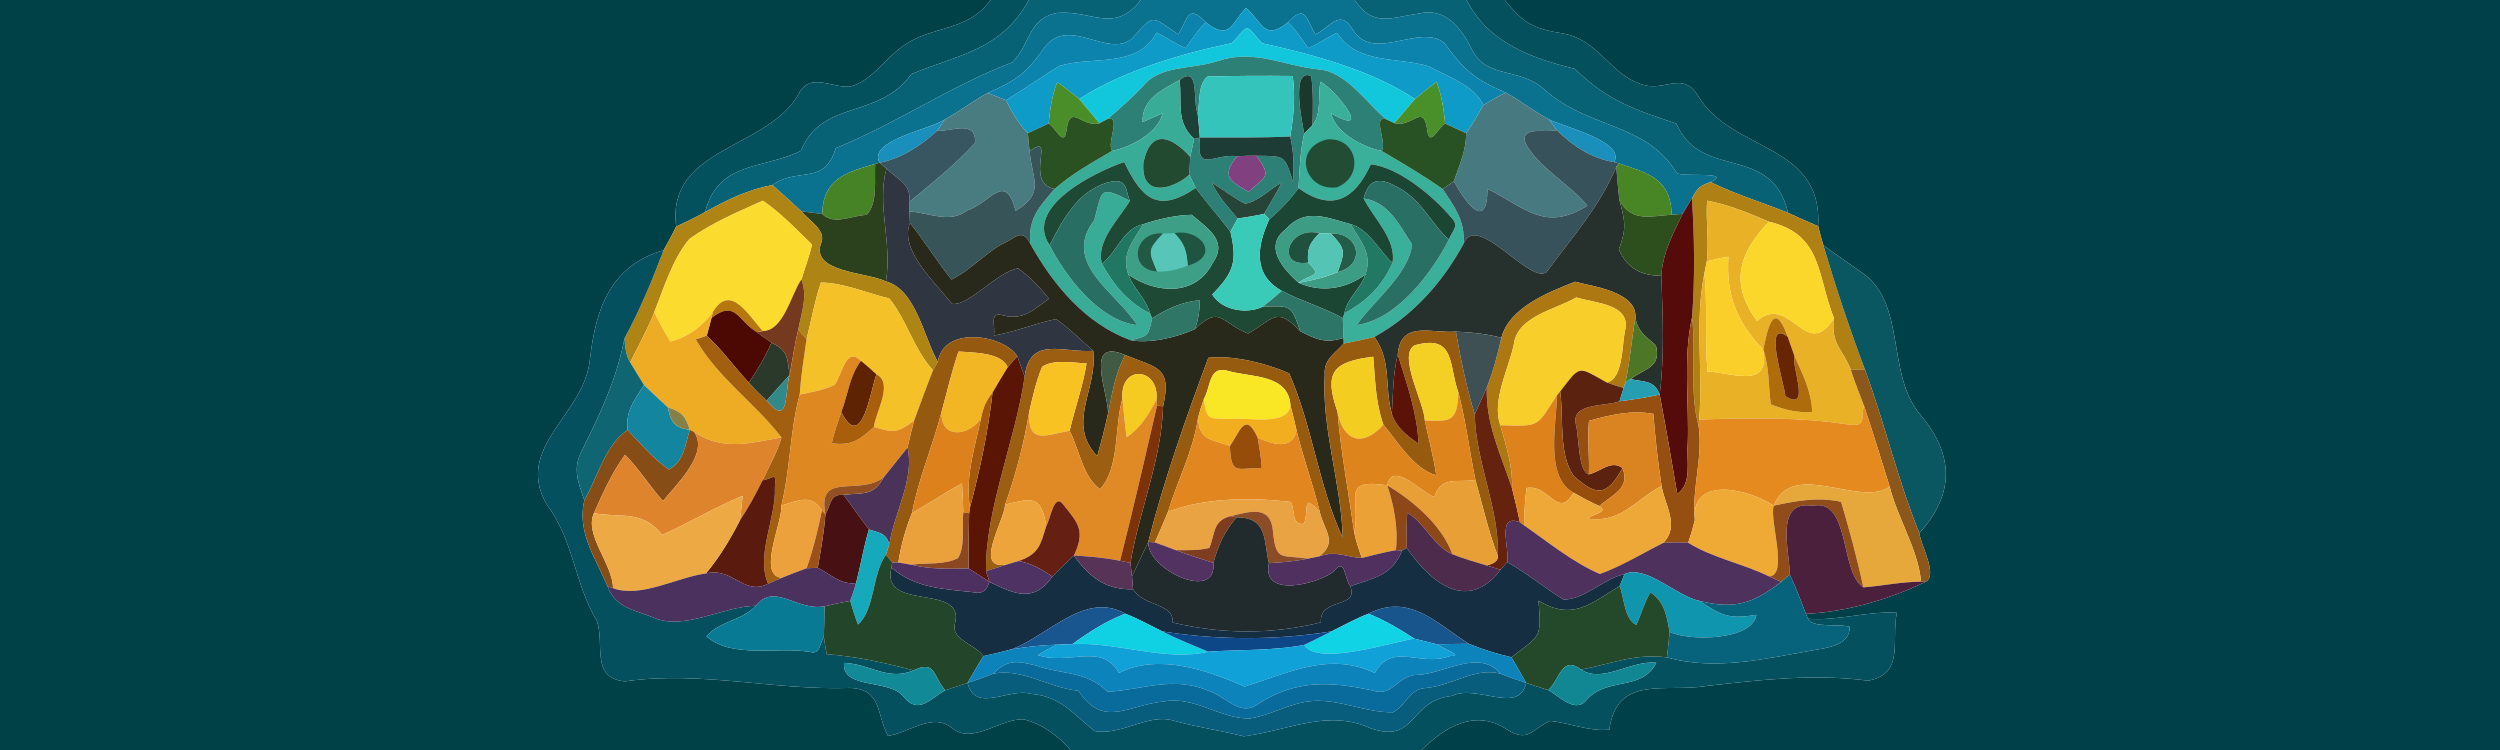 <?xml version="1.0" encoding="UTF-8" standalone="no"?>
<!DOCTYPE svg PUBLIC "-//W3C//DTD SVG 1.1//EN" "http://www.w3.org/Graphics/SVG/1.1/DTD/svg11.dtd">
<svg xmlns="http://www.w3.org/2000/svg" version="1.1" viewBox="0 0 400 120" width="400.0pt" height="120.0pt">
<path d="M 0.00 0.00 L 158.49 0.00 C 154.72 5.21 149.20 3.94 144.40 7.42 C 141.67 9.32 139.23 13.20 135.90 13.87 C 133.02 14.03 129.67 11.60 127.88 14.86 C 122.99 23.95 106.56 23.46 108.19 36.25 C 107.56 37.54 106.89 38.80 106.17 40.04 C 97.69 42.50 95.33 49.38 94.40 57.39 C 93.59 66.38 82.25 71.39 87.41 80.62 C 91.87 86.54 91.83 93.20 95.51 99.38 C 96.78 103.00 94.43 108.53 100.00 109.02 C 112.13 107.27 123.80 110.49 135.99 110.07 C 141.14 110.26 140.19 114.24 142.08 117.74 C 145.61 117.21 149.24 113.87 152.43 116.56 C 155.63 119.18 160.36 114.79 163.87 115.11 C 166.88 115.90 169.25 117.70 171.28 120.00 L 0.00 120.00 L 0.00 0.00 Z" fill="#004148" />
<path d="M 158.49 0.00 L 164.62 0.00 C 160.18 8.08 153.36 8.71 145.84 11.85 C 140.53 19.18 131.51 15.82 128.14 24.14 C 122.00 27.14 114.92 25.74 112.83 33.92 C 111.32 34.77 109.76 35.52 108.19 36.25 C 106.56 23.46 122.99 23.95 127.88 14.86 C 129.67 11.60 133.02 14.03 135.90 13.87 C 139.23 13.20 141.67 9.32 144.40 7.42 C 149.20 3.94 154.72 5.21 158.49 0.00 Z" fill="#04515e" />
<path d="M 164.62 0.00 L 182.53 0.00 C 178.28 5.50 174.64 1.56 169.11 2.07 C 164.41 3.04 164.83 7.24 161.96 9.98 C 152.06 13.76 143.64 19.66 133.72 23.70 C 131.93 29.73 127.81 26.67 123.57 29.60 C 119.65 30.35 116.28 32.00 112.83 33.92 C 114.92 25.74 122.00 27.14 128.14 24.14 C 131.51 15.82 140.53 19.18 145.84 11.85 C 153.36 8.71 160.18 8.08 164.62 0.00 Z" fill="#086276" />
<path d="M 182.53 0.00 L 216.74 0.00 C 219.76 4.47 222.61 2.76 227.07 2.16 C 231.21 1.18 233.72 4.37 235.37 7.66 C 237.81 12.91 243.17 10.50 247.37 14.57 C 254.66 20.75 263.27 19.61 268.30 27.69 C 269.27 28.38 277.36 27.35 273.70 29.14 C 271.97 29.68 271.53 30.16 270.71 31.75 C 270.22 32.57 269.72 33.39 269.22 34.21 L 267.47 34.36 C 267.32 28.55 263.71 27.73 259.04 26.15 L 258.28 25.94 C 260.05 22.59 250.04 20.25 247.83 19.10 C 245.42 17.82 243.30 16.13 240.93 14.82 C 235.97 12.72 234.23 11.23 231.10 6.88 C 227.00 3.61 219.70 10.25 216.38 4.63 C 214.34 1.32 212.79 4.44 210.46 5.50 C 208.96 3.04 208.96 0.52 206.07 3.58 C 202.19 6.70 202.02 3.48 199.35 1.27 C 196.97 3.83 196.78 6.59 192.93 3.58 C 190.04 0.52 190.04 3.04 188.54 5.50 C 184.22 2.70 184.80 1.94 181.16 6.16 C 177.30 9.38 171.25 2.68 167.34 7.32 C 164.33 11.56 162.81 12.82 158.02 14.88 C 155.65 16.16 153.53 17.84 151.16 19.11 C 148.97 20.68 138.73 22.47 140.75 26.04 L 140.03 26.22 C 135.43 27.57 131.67 28.59 131.55 34.24 C 130.44 34.10 129.33 33.95 128.22 33.81 C 126.69 32.38 125.13 30.99 123.57 29.60 C 127.81 26.67 131.93 29.73 133.72 23.70 C 143.64 19.66 152.06 13.76 161.96 9.98 C 164.83 7.24 164.41 3.04 169.11 2.07 C 174.64 1.56 178.28 5.50 182.53 0.00 Z" fill="#0a728f" />
<path d="M 216.74 0.00 L 234.64 0.00 C 238.20 6.91 244.97 9.26 252.00 11.04 C 257.22 16.13 261.48 17.52 268.22 19.78 C 272.19 29.01 283.44 22.84 286.09 34.05 C 281.97 32.40 277.68 31.09 273.70 29.14 C 277.36 27.35 269.27 28.38 268.30 27.69 C 263.27 19.61 254.66 20.75 247.37 14.57 C 243.17 10.50 237.81 12.91 235.37 7.66 C 233.72 4.37 231.21 1.18 227.07 2.16 C 222.61 2.76 219.76 4.47 216.74 0.00 Z" fill="#086275" />
<path d="M 234.64 0.00 L 240.76 0.00 C 243.71 3.64 245.15 4.53 249.83 5.32 C 255.75 6.20 257.49 11.86 262.59 13.46 C 266.20 14.85 269.17 11.23 271.66 15.30 C 277.05 24.42 291.63 22.79 290.91 36.19 C 289.29 35.50 287.68 34.80 286.09 34.05 C 283.44 22.84 272.19 29.01 268.22 19.78 C 261.48 17.52 257.22 16.13 252.00 11.04 C 244.97 9.26 238.20 6.91 234.64 0.00 Z" fill="#04515d" />
<path d="M 240.76 0.00 L 400.00 0.00 L 400.00 120.00 L 227.46 120.00 C 231.23 116.25 236.15 113.33 241.19 116.77 C 244.54 118.85 245.12 116.67 247.99 115.35 C 251.10 115.63 254.39 117.12 257.49 116.73 C 258.72 107.85 266.61 110.88 272.96 109.76 C 281.68 108.78 290.15 107.75 298.89 108.91 C 304.79 107.79 302.57 102.55 303.49 98.04 C 298.69 97.76 294.11 99.38 289.27 99.00 L 288.95 98.21 C 295.32 97.95 302.47 95.84 308.17 93.05 C 310.04 91.96 307.30 87.12 307.09 85.31 C 312.66 79.12 312.71 72.97 307.44 66.57 C 301.55 59.97 305.30 48.35 297.61 43.41 C 295.66 42.01 293.66 40.68 291.74 39.24 C 291.43 38.23 291.16 37.21 290.91 36.19 C 291.63 22.79 277.05 24.42 271.66 15.30 C 269.17 11.23 266.20 14.85 262.59 13.46 C 257.49 11.86 255.75 6.20 249.83 5.32 C 245.15 4.53 243.71 3.64 240.76 0.00 Z" fill="#004149" />
<path d="M 199.35 1.27 C 202.02 3.48 202.19 6.70 206.07 3.58 C 207.38 4.79 208.26 6.28 209.31 7.70 C 210.89 7.02 212.39 5.99 213.92 5.24 C 217.12 10.31 223.55 9.08 228.55 10.59 C 231.48 12.21 235.91 13.62 237.34 16.82 C 236.47 18.35 235.60 19.87 234.58 21.31 C 233.46 20.80 232.34 20.28 231.22 19.77 C 231.00 17.50 230.70 15.28 229.85 13.14 C 228.62 13.97 227.52 14.90 226.39 15.85 C 219.65 11.29 209.78 8.63 201.91 6.92 C 199.06 3.67 199.99 3.87 197.08 6.91 C 189.19 8.54 179.59 11.34 172.68 15.85 C 171.52 14.91 170.39 13.98 169.15 13.16 C 168.30 15.29 168.01 17.51 167.78 19.77 C 166.67 20.28 165.56 20.79 164.46 21.31 C 162.95 19.76 161.92 17.94 160.94 16.04 C 163.83 14.29 166.58 12.34 169.45 10.57 C 174.67 8.88 181.97 11.03 185.05 5.21 C 186.59 5.99 188.10 7.02 189.69 7.70 C 190.74 6.29 191.62 4.80 192.93 3.58 C 196.78 6.59 196.97 3.83 199.35 1.27 Z" fill="#0f9bc7" />
<path d="M 192.93 3.58 C 191.62 4.80 190.74 6.29 189.69 7.70 C 188.10 7.02 186.59 5.99 185.05 5.21 C 181.97 11.03 174.67 8.88 169.45 10.57 C 166.58 12.34 163.83 14.29 160.94 16.04 C 159.97 15.63 159.00 15.25 158.02 14.88 C 162.81 12.82 164.33 11.56 167.34 7.32 C 171.25 2.68 177.30 9.38 181.16 6.16 C 184.80 1.94 184.22 2.70 188.54 5.50 C 190.04 3.04 190.04 0.52 192.93 3.58 Z" fill="#0b83ac" />
<path d="M 210.46 5.50 C 212.79 4.44 214.34 1.32 216.38 4.63 C 219.70 10.25 227.00 3.61 231.10 6.88 C 234.23 11.23 235.97 12.72 240.93 14.82 C 239.70 15.42 238.50 16.09 237.34 16.82 C 235.91 13.62 231.48 12.21 228.55 10.59 C 223.55 9.08 217.12 10.31 213.92 5.24 C 212.39 5.99 210.89 7.02 209.31 7.70 C 208.26 6.28 207.38 4.79 206.07 3.58 C 208.96 0.52 208.96 3.04 210.46 5.50 Z" fill="#0c83ad" />
<path d="M 201.91 6.92 C 209.78 8.63 219.65 11.29 226.39 15.85 C 225.29 17.14 224.20 18.43 223.09 19.70 L 221.75 19.06 C 218.56 16.42 215.31 11.38 210.97 11.11 C 205.12 10.48 200.77 7.80 194.82 9.77 C 190.69 11.16 185.58 10.35 182.84 13.83 C 181.08 15.67 179.18 17.36 177.25 19.02 L 175.91 19.73 C 174.82 18.44 173.75 17.15 172.68 15.85 C 179.59 11.34 189.19 8.54 197.08 6.91 C 199.99 3.87 199.06 3.67 201.91 6.92 Z" fill="#12c7dc" />
<path d="M 210.97 11.11 C 215.31 11.38 218.56 16.42 221.75 19.06 C 219.50 18.47 222.00 22.84 221.06 24.14 C 218.19 23.62 213.60 21.23 212.99 18.14 C 219.99 22.17 213.63 14.31 211.26 13.07 C 210.86 15.24 211.47 18.29 209.99 20.03 C 210.09 17.42 210.12 14.77 209.80 12.17 C 206.44 10.76 208.39 19.71 208.67 21.38 C 208.02 24.26 207.92 27.16 207.77 30.10 C 206.39 31.99 204.87 33.58 203.09 35.10 L 202.25 34.21 C 203.22 32.55 204.22 30.93 205.07 29.21 C 203.25 30.19 201.24 32.31 199.21 32.59 C 197.34 31.65 195.67 30.29 193.87 29.22 C 194.90 31.42 196.48 33.13 198.02 34.96 C 197.63 35.66 197.24 36.37 196.87 37.07 C 195.06 34.70 193.08 32.47 191.31 30.07 C 190.97 29.37 190.63 28.67 190.29 27.97 C 190.33 27.01 190.37 26.05 190.43 25.09 C 190.64 24.14 190.85 23.18 191.07 22.22 L 191.98 22.01 C 191.35 27.85 194.13 24.52 197.97 24.99 C 195.31 28.09 196.74 29.00 199.78 30.69 C 202.54 28.14 203.52 28.34 201.03 24.92 C 205.61 25.00 205.49 24.74 206.87 29.05 C 207.08 26.58 206.98 24.28 206.44 21.85 C 206.98 18.62 207.29 15.42 206.83 12.16 C 202.33 12.10 197.77 12.14 193.28 12.21 C 191.63 13.33 191.99 16.43 191.63 18.19 C 190.77 16.34 192.02 10.22 188.74 12.81 C 185.92 14.40 182.70 15.80 182.81 19.55 C 183.87 19.08 184.92 18.57 186.00 18.13 C 185.42 21.22 180.79 23.62 177.94 24.14 C 177.02 22.82 179.46 18.56 177.25 19.02 C 179.18 17.36 181.08 15.67 182.84 13.83 C 185.58 10.35 190.69 11.16 194.82 9.77 C 200.77 7.80 205.12 10.48 210.97 11.11 Z" fill="#2c8076" />
<path d="M 191.63 18.19 C 191.76 19.46 191.88 20.73 191.98 22.01 L 191.07 22.22 C 188.08 19.52 189.15 16.42 188.74 12.81 C 192.02 10.22 190.77 16.34 191.63 18.19 Z" fill="#1d4036" />
<path d="M 193.28 12.21 C 197.77 12.14 202.33 12.10 206.83 12.16 C 207.29 15.42 206.98 18.62 206.44 21.85 C 201.62 22.05 196.81 22.01 191.98 22.01 C 191.88 20.73 191.76 19.46 191.63 18.19 C 191.99 16.43 191.63 13.33 193.28 12.21 Z" fill="#35c4bb" />
<path d="M 209.80 12.17 C 210.12 14.77 210.09 17.42 209.99 20.03 L 208.67 21.38 C 208.39 19.71 206.44 10.76 209.80 12.17 Z" fill="#1b382e" />
<path d="M 169.15 13.16 C 170.39 13.98 171.52 14.91 172.68 15.85 C 173.75 17.15 174.82 18.44 175.91 19.73 C 173.10 20.47 171.24 16.41 170.65 20.76 C 170.25 23.75 168.95 20.43 167.78 19.77 C 168.01 17.51 168.30 15.29 169.15 13.16 Z" fill="#4a8e2a" />
<path d="M 188.74 12.81 C 189.15 16.42 188.08 19.52 191.07 22.22 C 190.85 23.18 190.64 24.14 190.43 25.09 C 187.39 21.73 184.07 20.55 182.95 26.02 C 182.48 31.59 187.37 30.49 190.29 27.97 C 190.63 28.67 190.97 29.37 191.31 30.07 C 185.15 34.26 182.63 31.63 179.87 25.92 C 175.39 27.44 163.69 33.08 167.95 39.25 C 170.54 44.32 175.90 51.33 181.94 52.02 C 178.60 46.73 169.81 42.13 175.07 35.25 C 176.39 30.57 175.70 29.51 180.78 32.13 C 179.07 35.02 175.29 38.61 176.31 42.21 C 178.16 45.57 180.53 48.42 184.02 50.16 L 184.35 50.94 C 183.70 53.81 183.75 53.76 180.88 54.43 C 173.63 51.77 168.48 45.54 164.83 38.98 C 164.52 34.85 166.28 33.10 168.74 30.23 C 171.54 27.77 174.74 26.00 177.94 24.14 C 180.79 23.62 185.42 21.22 186.00 18.13 C 184.92 18.57 183.87 19.08 182.81 19.55 C 182.70 15.80 185.92 14.40 188.74 12.81 Z" fill="#39ac97" />
<path d="M 211.26 13.07 C 213.63 14.31 219.99 22.17 212.99 18.14 C 213.60 21.23 218.19 23.62 221.06 24.14 C 224.38 26.10 227.70 28.04 230.85 30.26 C 232.75 33.16 234.41 35.27 234.18 38.98 C 230.81 45.20 226.12 50.45 219.90 53.91 C 218.27 54.31 216.64 54.67 214.98 54.97 L 214.95 54.08 C 214.92 53.02 214.89 51.96 214.85 50.90 L 215.10 50.12 C 218.61 48.24 221.17 45.76 222.79 42.09 C 223.50 38.37 219.76 34.89 218.18 31.77 C 222.16 32.26 223.94 36.10 225.94 39.12 C 225.39 43.88 219.68 48.24 217.06 52.01 C 223.42 51.18 229.07 43.73 231.82 38.34 C 232.36 36.85 233.58 36.19 232.18 34.78 C 229.31 31.35 223.71 26.74 219.33 26.29 C 216.84 31.80 213.19 34.03 207.77 30.10 C 207.92 27.16 208.02 24.26 208.67 21.38 L 209.99 20.03 C 211.47 18.29 210.86 15.24 211.26 13.07 Z" fill="#3aaf99" />
<path d="M 229.85 13.14 C 230.70 15.28 231.00 17.50 231.22 19.77 C 230.05 20.43 228.74 23.75 228.35 20.75 C 227.76 16.39 225.90 20.51 223.09 19.70 C 224.20 18.43 225.29 17.14 226.39 15.85 C 227.52 14.90 228.62 13.97 229.85 13.14 Z" fill="#4a902a" />
<path d="M 158.02 14.88 C 159.00 15.25 159.97 15.63 160.94 16.04 C 161.92 17.94 162.95 19.76 164.46 21.31 C 164.53 22.27 164.61 23.23 164.74 24.18 C 165.11 28.77 167.29 30.84 162.51 33.73 C 160.81 27.32 158.52 32.47 154.64 33.72 C 152.07 35.80 148.51 34.03 145.49 33.82 L 145.46 32.33 C 148.98 29.42 153.00 26.22 156.01 22.87 C 156.24 19.04 152.13 21.08 149.93 20.93 C 150.34 20.32 150.75 19.72 151.16 19.11 C 153.53 17.84 155.65 16.16 158.02 14.88 Z" fill="#487c81" />
<path d="M 240.93 14.82 C 243.30 16.13 245.42 17.82 247.83 19.10 C 248.25 19.67 248.66 20.24 249.08 20.82 C 247.40 21.34 243.11 20.02 244.09 22.93 C 246.18 26.85 251.15 29.44 253.98 32.92 C 247.10 37.14 244.23 33.31 238.00 30.22 C 237.95 37.32 234.28 32.13 232.62 28.98 C 233.51 26.42 234.59 24.07 234.58 21.31 C 235.60 19.87 236.47 18.35 237.34 16.82 C 238.50 16.09 239.70 15.42 240.93 14.82 Z" fill="#477a80" />
<path d="M 175.91 19.73 L 177.25 19.02 C 179.46 18.56 177.02 22.82 177.94 24.14 C 174.74 26.00 171.54 27.77 168.74 30.23 C 163.65 29.17 169.18 21.01 164.74 24.18 C 164.61 23.23 164.53 22.27 164.46 21.31 C 165.56 20.79 166.67 20.28 167.78 19.77 C 168.95 20.43 170.25 23.75 170.65 20.76 C 171.24 16.41 173.10 20.47 175.91 19.73 Z" fill="#2a5122" />
<path d="M 228.35 20.75 C 228.74 23.75 230.05 20.43 231.22 19.77 C 232.34 20.28 233.46 20.80 234.58 21.31 C 234.59 24.07 233.51 26.42 232.62 28.98 C 232.03 29.41 231.44 29.84 230.85 30.26 C 227.70 28.04 224.38 26.10 221.06 24.14 C 222.00 22.84 219.50 18.47 221.75 19.06 L 223.09 19.70 C 225.90 20.51 227.76 16.39 228.35 20.75 Z" fill="#295224" />
<path d="M 151.16 19.11 C 150.75 19.72 150.34 20.32 149.93 20.93 C 147.22 23.36 144.38 25.29 140.75 26.04 C 138.73 22.47 148.97 20.68 151.16 19.11 Z" fill="#1a8fbc" />
<path d="M 247.83 19.10 C 250.04 20.25 260.05 22.59 258.28 25.94 C 254.54 25.32 251.75 23.39 249.08 20.82 C 248.66 20.24 248.25 19.67 247.83 19.10 Z" fill="#1a8fbb" />
<path d="M 156.01 22.87 C 153.00 26.22 148.98 29.42 145.46 32.33 C 145.88 29.41 143.61 28.74 141.83 26.96 L 140.75 26.04 C 144.38 25.29 147.22 23.36 149.93 20.93 C 152.13 21.08 156.24 19.04 156.01 22.87 Z" fill="#385662" />
<path d="M 249.08 20.82 C 251.75 23.39 254.54 25.32 258.28 25.94 L 259.04 26.15 L 258.60 26.72 C 255.83 33.23 251.58 37.86 247.45 43.53 C 244.85 45.60 236.24 33.79 234.18 38.98 C 234.41 35.27 232.75 33.16 230.85 30.26 C 231.44 29.84 232.03 29.41 232.62 28.98 C 234.28 32.13 237.95 37.32 238.00 30.22 C 244.23 33.31 247.10 37.14 253.98 32.92 C 251.15 29.44 246.18 26.85 244.09 22.93 C 243.11 20.02 247.40 21.34 249.08 20.82 Z" fill="#37525a" />
<path d="M 190.43 25.09 C 190.37 26.05 190.33 27.01 190.29 27.97 C 187.37 30.49 182.48 31.59 182.95 26.02 C 184.07 20.55 187.39 21.73 190.43 25.09 Z" fill="#214a31" />
<path d="M 191.98 22.01 C 196.81 22.01 201.62 22.05 206.44 21.85 C 206.98 24.28 207.08 26.58 206.87 29.05 C 205.49 24.74 205.61 25.00 201.03 24.92 C 200.02 24.91 199.00 24.93 197.97 24.99 C 194.13 24.52 191.35 27.85 191.98 22.01 Z" fill="#1d3c35" />
<path d="M 212.31 22.31 C 217.22 21.88 218.38 28.24 213.89 29.97 C 208.75 30.67 206.66 23.71 212.31 22.31 Z" fill="#224c34" />
<path d="M 168.74 30.23 C 166.28 33.10 164.52 34.85 164.83 38.98 C 163.47 36.20 162.16 38.45 160.14 39.14 C 157.37 40.80 155.18 43.24 152.25 44.74 C 149.91 41.82 147.95 38.60 145.60 35.69 C 145.55 35.06 145.52 34.44 145.49 33.82 C 148.51 34.03 152.07 35.80 154.64 33.72 C 158.52 32.47 160.81 27.32 162.51 33.73 C 167.29 30.84 165.11 28.77 164.74 24.18 C 169.18 21.01 163.65 29.17 168.74 30.23 Z" fill="#375458" />
<path d="M 197.97 24.99 C 199.00 24.93 200.02 24.91 201.03 24.92 C 203.52 28.34 202.54 28.14 199.78 30.69 C 196.74 29.00 195.31 28.09 197.97 24.99 Z" fill="#814080" />
<path d="M 140.03 26.22 C 139.88 28.72 140.50 32.43 138.67 34.39 C 136.18 34.47 133.49 36.11 131.55 34.24 C 131.67 28.59 135.43 27.57 140.03 26.22 Z" fill="#468226" />
<path d="M 140.03 26.22 L 140.75 26.04 L 141.83 26.96 C 140.24 32.77 142.79 38.85 141.75 45.03 C 138.70 43.51 129.33 43.63 131.47 38.65 C 132.04 36.71 129.29 35.16 128.22 33.81 C 129.33 33.95 130.44 34.10 131.55 34.24 C 133.49 36.11 136.18 34.47 138.67 34.39 C 140.50 32.43 139.88 28.72 140.03 26.22 Z" fill="#2b401c" />
<path d="M 179.87 25.92 C 182.63 31.63 185.15 34.26 191.31 30.07 C 193.08 32.47 195.06 34.70 196.87 37.07 C 197.99 41.88 197.39 43.61 193.96 47.11 C 195.45 49.65 199.51 50.33 202.08 49.05 C 206.64 48.91 206.55 48.80 208.06 53.00 C 204.18 48.98 203.85 50.99 199.70 53.36 C 195.26 51.63 195.29 48.73 191.20 52.65 C 191.72 51.13 191.98 49.68 191.93 48.05 C 189.24 48.24 186.58 49.47 184.35 50.94 L 184.02 50.16 C 183.34 47.77 181.35 46.18 180.54 43.93 C 184.87 47.00 191.38 47.50 194.04 42.03 C 196.58 38.52 193.08 36.48 190.70 34.37 C 188.09 34.42 185.36 35.06 182.88 35.88 C 179.63 36.63 178.99 40.03 176.31 42.21 C 175.29 38.61 179.07 35.02 180.78 32.13 C 180.05 30.43 180.43 28.74 178.00 29.01 C 172.77 30.07 170.16 34.86 167.95 39.25 C 163.69 33.08 175.39 27.44 179.87 25.92 Z" fill="#1e4a35" />
<path d="M 219.33 26.29 C 223.71 26.74 229.31 31.35 232.18 34.78 C 233.58 36.19 232.36 36.85 231.82 38.34 C 228.68 35.45 227.37 31.71 223.25 29.76 C 220.59 28.28 218.93 28.77 218.18 31.77 C 219.76 34.89 223.50 38.37 222.79 42.09 C 220.66 40.09 218.99 36.64 216.12 35.87 C 212.26 34.83 208.79 33.16 205.70 36.69 C 202.08 39.45 205.36 43.09 207.78 45.25 C 211.40 46.86 215.30 46.24 218.46 43.93 C 217.72 46.21 215.57 47.63 215.10 50.12 L 214.85 50.90 C 211.72 49.17 208.27 48.21 205.09 46.54 C 200.37 43.92 201.13 39.28 203.09 35.10 C 204.87 33.58 206.39 31.99 207.77 30.10 C 213.19 34.03 216.84 31.80 219.33 26.29 Z" fill="#1b4634" />
<path d="M 259.04 26.15 C 263.71 27.73 267.32 28.55 267.47 34.36 C 264.02 34.56 261.07 35.63 259.10 31.99 C 258.88 30.24 258.76 28.48 258.60 26.72 L 259.04 26.15 Z" fill="#488525" />
<path d="M 141.83 26.96 C 143.61 28.74 145.88 29.41 145.46 32.33 L 145.49 33.82 C 145.52 34.44 145.55 35.06 145.60 35.69 C 143.81 39.98 149.82 45.42 152.33 48.61 C 155.05 49.03 159.60 43.40 162.91 42.95 C 164.78 44.26 166.42 46.01 167.84 47.79 C 165.50 49.45 163.76 51.27 160.66 50.50 C 158.10 49.68 159.34 52.13 159.02 53.69 C 162.41 53.11 165.59 51.75 168.94 51.06 C 171.11 52.49 172.94 54.45 174.92 56.13 C 170.11 56.51 164.79 53.63 163.94 60.26 C 163.56 59.17 163.17 58.09 162.77 57.01 C 160.68 53.60 151.05 51.97 150.05 57.89 C 147.77 53.93 146.57 46.35 141.75 45.03 C 142.79 38.85 140.24 32.77 141.83 26.96 Z" fill="#303641" />
<path d="M 258.60 26.72 C 258.76 28.48 258.88 30.24 259.10 31.99 C 260.03 35.47 260.27 36.50 259.01 39.92 C 260.37 42.93 262.56 44.10 265.81 44.13 C 266.04 50.43 266.34 56.87 265.55 63.13 C 264.68 60.76 262.97 61.14 260.88 60.66 C 263.12 58.93 265.85 58.86 264.94 55.26 C 263.39 53.86 262.02 53.09 261.67 50.82 C 261.93 46.70 254.95 45.85 252.00 45.08 C 247.77 46.76 241.50 49.16 240.22 54.04 C 237.83 53.41 235.40 53.16 232.94 53.06 C 229.09 53.38 224.07 51.17 223.64 56.75 C 222.88 59.78 222.87 63.10 222.70 66.22 C 221.45 61.88 222.75 57.89 219.90 53.91 C 226.12 50.45 230.81 45.20 234.18 38.98 C 236.24 33.79 244.85 45.60 247.45 43.53 C 251.58 37.86 255.83 33.23 258.60 26.72 Z" fill="#26302d" />
<path d="M 178.00 29.01 C 180.43 28.74 180.05 30.43 180.78 32.13 C 175.70 29.51 176.39 30.57 175.07 35.25 C 169.81 42.13 178.60 46.73 181.94 52.02 C 175.90 51.33 170.54 44.32 167.95 39.25 C 170.16 34.86 172.77 30.07 178.00 29.01 Z" fill="#286e62" />
<path d="M 193.87 29.22 C 195.67 30.29 197.34 31.65 199.21 32.59 C 201.24 32.31 203.25 30.19 205.07 29.21 C 204.22 30.93 203.22 32.55 202.25 34.21 C 200.86 34.53 199.44 34.76 198.02 34.96 C 196.48 33.13 194.90 31.42 193.87 29.22 Z" fill="#264437" />
<path d="M 223.25 29.76 C 227.37 31.71 228.68 35.45 231.82 38.34 C 229.07 43.73 223.42 51.18 217.06 52.01 C 219.68 48.24 225.39 43.88 225.94 39.12 C 223.94 36.10 222.16 32.26 218.18 31.77 C 218.93 28.77 220.59 28.28 223.25 29.76 Z" fill="#296f64" />
<path d="M 273.70 29.14 C 277.68 31.09 281.97 32.40 286.09 34.05 C 287.68 34.80 289.29 35.50 290.91 36.19 C 291.16 37.21 291.43 38.23 291.74 39.24 C 293.70 45.91 295.93 52.60 298.38 59.10 C 297.62 59.12 296.86 59.13 296.11 59.12 C 294.69 55.60 292.93 55.13 293.43 50.90 C 290.69 44.03 291.64 37.50 283.03 35.48 C 279.88 34.10 276.53 32.74 273.14 32.11 C 272.90 35.38 273.47 38.57 273.09 41.82 L 272.71 43.71 C 271.12 51.29 272.51 59.40 271.86 67.13 L 271.79 68.20 C 270.24 62.65 271.41 56.54 270.73 50.77 C 271.20 44.45 271.11 38.07 270.71 31.75 C 271.53 30.16 271.97 29.68 273.70 29.14 Z" fill="#af8014" />
<path d="M 123.57 29.60 C 125.13 30.99 126.69 32.38 128.22 33.81 C 129.29 35.16 132.04 36.71 131.47 38.65 C 129.33 43.63 138.70 43.51 141.75 45.03 C 146.57 46.35 147.77 53.93 150.05 57.89 L 149.28 59.25 C 146.16 55.83 145.11 51.20 142.28 47.76 C 138.82 46.93 134.85 45.20 131.34 45.21 C 130.34 48.13 129.84 51.22 129.05 54.24 L 127.72 52.73 C 128.24 49.92 129.25 47.55 128.24 44.70 C 128.78 42.84 129.51 41.02 129.92 39.13 C 127.44 36.70 124.92 34.06 122.05 32.11 C 118.08 33.89 113.78 35.70 110.27 38.27 C 107.59 41.51 106.22 46.06 104.69 49.94 C 103.59 52.72 102.14 55.30 100.83 57.98 C 100.08 56.79 100.06 55.51 99.92 54.15 C 102.39 49.59 104.34 44.89 106.17 40.04 C 106.89 38.80 107.56 37.54 108.19 36.25 C 109.76 35.52 111.32 34.77 112.83 33.92 C 116.28 32.00 119.65 30.35 123.57 29.60 Z" fill="#ae8414" />
<path d="M 122.05 32.11 C 124.92 34.06 127.44 36.70 129.92 39.13 C 129.51 41.02 128.78 42.84 128.24 44.70 C 126.58 47.02 125.42 52.92 122.06 52.97 C 119.90 50.73 116.90 45.07 114.02 49.98 C 112.24 52.31 110.15 53.91 107.29 54.65 C 106.29 53.15 105.45 51.57 104.69 49.94 C 106.22 46.06 107.59 41.51 110.27 38.27 C 113.78 35.70 118.08 33.89 122.05 32.11 Z" fill="#fbdb2d" />
<path d="M 259.10 31.99 C 261.07 35.63 264.02 34.56 267.47 34.36 L 269.22 34.21 C 267.67 37.45 266.03 40.45 265.81 44.13 C 262.56 44.10 260.37 42.93 259.01 39.92 C 260.27 36.50 260.03 35.47 259.10 31.99 Z" fill="#2d4f1d" />
<path d="M 270.71 31.75 C 271.11 38.07 271.20 44.45 270.73 50.77 C 269.26 57.28 270.27 64.35 270.04 71.00 C 269.80 73.57 270.81 77.37 268.36 79.01 C 267.46 73.71 266.55 68.42 265.55 63.13 C 266.34 56.87 266.04 50.43 265.81 44.13 C 266.03 40.45 267.67 37.45 269.22 34.21 C 269.72 33.39 270.22 32.57 270.71 31.75 Z" fill="#550b09" />
<path d="M 273.14 32.11 C 276.53 32.74 279.88 34.10 283.03 35.48 C 278.22 40.48 276.69 45.37 281.13 51.35 C 286.43 46.77 289.00 58.03 293.43 50.90 C 292.93 55.13 294.69 55.60 296.11 59.12 C 296.73 61.08 297.52 62.97 298.23 64.90 C 297.67 66.86 298.71 68.25 295.94 67.95 C 287.91 66.70 279.97 66.86 271.86 67.13 C 272.51 59.40 271.12 51.29 272.71 43.71 C 273.22 48.95 272.73 54.22 273.20 59.44 C 277.12 59.61 283.22 62.34 282.13 55.95 C 283.11 58.83 282.93 61.72 283.33 64.69 C 285.45 65.57 287.62 66.09 289.93 65.91 C 289.88 62.70 288.39 59.79 287.10 56.93 C 286.75 55.92 286.40 54.91 286.04 53.90 C 283.81 47.66 282.79 52.67 282.13 55.95 C 277.88 51.52 276.17 47.25 276.54 41.08 C 275.37 41.24 274.23 41.52 273.09 41.82 C 273.47 38.57 272.90 35.38 273.14 32.11 Z" fill="#e9b125" />
<path d="M 190.70 34.37 C 193.08 36.48 196.58 38.52 194.04 42.03 C 191.38 47.50 184.87 47.00 180.54 43.93 C 179.34 40.59 181.33 38.59 182.88 35.88 C 185.36 35.06 188.09 34.42 190.70 34.37 Z" fill="#3e9f87" />
<path d="M 202.25 34.21 L 203.09 35.10 C 201.13 39.28 200.37 43.92 205.09 46.54 C 204.11 47.41 203.10 48.24 202.08 49.05 C 199.51 50.33 195.45 49.65 193.96 47.11 C 197.39 43.61 197.99 41.88 196.87 37.07 C 197.24 36.37 197.63 35.66 198.02 34.96 C 199.44 34.76 200.86 34.53 202.25 34.21 Z" fill="#39cbb7" />
<path d="M 216.12 35.87 C 217.67 38.59 219.66 40.59 218.46 43.93 C 215.30 46.24 211.40 46.86 207.78 45.25 C 209.92 44.87 212.01 44.40 214.02 43.55 C 218.74 42.29 217.37 37.13 212.94 37.37 L 211.09 37.31 C 206.08 36.01 204.01 42.85 209.29 42.01 C 211.83 44.39 209.68 43.73 207.78 45.25 C 205.36 43.09 202.08 39.45 205.70 36.69 C 208.79 33.16 212.26 34.83 216.12 35.87 Z" fill="#3d9d84" />
<path d="M 145.60 35.69 C 147.95 38.60 149.91 41.82 152.25 44.74 C 155.18 43.24 157.37 40.80 160.14 39.14 C 162.16 38.45 163.47 36.20 164.83 38.98 C 168.48 45.54 173.63 51.77 180.88 54.43 C 184.00 55.01 188.29 53.98 191.20 52.65 C 195.29 48.73 195.26 51.63 199.70 53.36 C 203.85 50.99 204.18 48.98 208.06 53.00 C 210.61 54.34 212.08 54.96 214.95 54.08 L 214.98 54.97 C 213.56 56.60 211.76 57.52 211.96 59.97 C 211.44 68.64 214.59 77.28 214.84 86.04 C 210.96 77.78 209.94 67.98 206.27 59.74 C 202.68 58.13 197.26 56.79 193.34 57.24 C 189.80 66.73 186.19 76.89 183.73 86.70 C 182.85 88.55 181.96 90.39 181.12 92.26 L 180.87 90.08 C 182.26 81.73 185.87 73.49 186.09 65.03 C 187.54 58.65 185.15 58.90 180.03 56.80 C 173.23 53.88 177.47 63.20 177.28 66.18 C 176.79 68.47 176.19 70.73 175.55 72.98 C 170.55 67.62 175.65 62.41 174.92 56.13 C 172.94 54.45 171.11 52.49 168.94 51.06 C 165.59 51.75 162.41 53.11 159.02 53.69 C 159.34 52.13 158.10 49.68 160.66 50.50 C 163.76 51.27 165.50 49.45 167.84 47.79 C 166.42 46.01 164.78 44.26 162.91 42.95 C 159.60 43.40 155.05 49.03 152.33 48.61 C 149.82 45.42 143.81 39.98 145.60 35.69 Z" fill="#28281b" />
<path d="M 182.88 35.88 C 181.33 38.59 179.34 40.59 180.54 43.93 C 181.35 46.18 183.34 47.77 184.02 50.16 C 180.53 48.42 178.16 45.57 176.31 42.21 C 178.99 40.03 179.63 36.63 182.88 35.88 Z" fill="#207863" />
<path d="M 216.12 35.87 C 218.99 36.64 220.66 40.09 222.79 42.09 C 221.17 45.76 218.61 48.24 215.10 50.12 C 215.57 47.63 217.72 46.21 218.46 43.93 C 219.66 40.59 217.67 38.59 216.12 35.87 Z" fill="#217964" />
<path d="M 283.03 35.48 C 291.64 37.50 290.69 44.03 293.43 50.90 C 289.00 58.03 286.43 46.77 281.13 51.35 C 276.69 45.37 278.22 40.48 283.03 35.48 Z" fill="#fbd72b" />
<path d="M 186.07 37.37 C 183.58 40.02 183.73 40.15 185.14 43.44 C 180.34 43.13 181.51 36.88 186.07 37.37 Z" fill="#225945" />
<path d="M 190.05 42.50 C 189.86 40.16 189.58 39.00 187.91 37.31 C 192.03 36.49 195.51 40.93 190.05 42.50 Z" fill="#1f5540" />
<path d="M 211.09 37.31 C 209.51 38.97 209.15 39.69 209.29 42.01 C 204.01 42.85 206.08 36.01 211.09 37.31 Z" fill="#1f513e" />
<path d="M 214.02 43.55 C 215.18 40.27 215.40 39.96 212.94 37.37 C 217.37 37.13 218.74 42.29 214.02 43.55 Z" fill="#235d49" />
<path d="M 186.07 37.37 L 187.91 37.31 C 189.58 39.00 189.86 40.16 190.05 42.50 C 188.44 43.09 186.88 43.54 185.14 43.44 C 183.73 40.15 183.58 40.02 186.07 37.37 Z" fill="#57c6b8" />
<path d="M 211.09 37.31 L 212.94 37.37 C 215.40 39.96 215.18 40.27 214.02 43.55 C 212.01 44.40 209.92 44.87 207.78 45.25 C 209.68 43.73 211.83 44.39 209.29 42.01 C 209.15 39.69 209.51 38.97 211.09 37.31 Z" fill="#54c4b5" />
<path d="M 291.74 39.24 C 293.66 40.68 295.66 42.01 297.61 43.41 C 305.30 48.35 301.55 59.97 307.44 66.57 C 312.71 72.97 312.66 79.12 307.09 85.31 C 303.64 76.75 301.55 67.74 298.38 59.10 C 295.93 52.60 293.70 45.91 291.74 39.24 Z" fill="#0a5761" />
<path d="M 106.17 40.04 C 104.34 44.89 102.39 49.59 99.92 54.15 C 98.60 60.86 96.09 66.05 93.10 72.10 C 91.55 75.07 92.52 77.13 93.49 80.04 C 92.28 85.17 95.29 89.26 97.22 93.83 C 98.45 97.16 101.39 97.58 104.34 98.72 C 109.36 101.07 115.46 97.02 120.95 96.92 C 118.76 99.28 114.98 99.46 113.03 101.81 C 117.18 105.45 124.30 103.41 129.61 104.31 C 131.25 104.78 131.12 102.95 131.82 101.93 C 131.94 102.84 132.09 103.75 132.28 104.66 C 137.11 105.06 141.50 106.02 146.16 107.26 C 142.05 109.01 139.27 106.24 135.04 106.06 C 134.72 110.39 142.34 108.57 144.56 111.46 C 146.98 114.45 148.83 111.76 151.24 110.44 C 152.43 110.04 153.61 109.65 154.80 109.26 C 156.08 114.20 161.35 109.99 164.98 111.02 C 169.65 111.36 171.79 114.30 175.13 116.97 C 179.55 117.73 183.71 114.06 187.81 115.31 C 191.50 116.35 195.29 116.87 199.00 117.81 C 206.37 116.85 212.35 113.38 219.37 116.55 C 226.71 119.02 225.31 112.11 232.34 111.34 C 236.26 109.39 243.02 114.44 244.19 109.27 C 245.37 109.65 246.55 110.03 247.73 110.42 C 249.51 111.36 252.12 114.31 253.90 111.92 C 257.25 108.24 262.72 110.64 265.00 106.04 C 260.96 105.60 256.43 109.40 252.98 107.14 C 257.69 106.24 261.79 104.47 266.71 105.19 C 274.47 107.37 282.46 105.37 290.01 104.06 C 292.22 103.65 296.01 103.31 295.95 100.29 C 294.41 99.77 289.86 100.53 289.27 99.00 C 294.11 99.38 298.69 97.76 303.49 98.04 C 302.57 102.55 304.79 107.79 298.89 108.91 C 290.15 107.75 281.68 108.78 272.96 109.76 C 266.61 110.88 258.72 107.85 257.49 116.73 C 254.39 117.12 251.10 115.63 247.99 115.35 C 245.12 116.67 244.54 118.85 241.19 116.77 C 236.15 113.33 231.23 116.25 227.46 120.00 L 171.28 120.00 C 169.25 117.70 166.88 115.90 163.87 115.11 C 160.36 114.79 155.63 119.18 152.43 116.56 C 149.24 113.87 145.61 117.21 142.08 117.74 C 140.19 114.24 141.14 110.26 135.99 110.07 C 123.80 110.49 112.13 107.27 100.00 109.02 C 94.43 108.53 96.78 103.00 95.51 99.38 C 91.83 93.20 91.87 86.54 87.41 80.62 C 82.25 71.39 93.59 66.38 94.40 57.39 C 95.33 49.38 97.69 42.50 106.17 40.04 Z" fill="#05505e" />
<path d="M 276.54 41.08 C 276.17 47.25 277.88 51.52 282.13 55.95 C 283.22 62.34 277.12 59.61 273.20 59.44 C 272.73 54.22 273.22 48.95 272.71 43.71 L 273.09 41.82 C 274.23 41.52 275.37 41.24 276.54 41.08 Z" fill="#fbcf2a" />
<path d="M 128.24 44.70 C 129.25 47.55 128.24 49.92 127.72 52.73 C 127.14 55.15 126.79 57.57 126.34 60.01 C 125.94 57.23 126.14 56.14 123.44 54.83 C 122.65 54.29 121.88 53.73 121.12 53.16 L 122.06 52.97 C 125.42 52.92 126.58 47.02 128.24 44.70 Z" fill="#74391f" />
<path d="M 131.34 45.21 C 134.85 45.20 138.82 46.93 142.28 47.76 C 145.11 51.20 146.16 55.83 149.28 59.25 C 148.22 61.91 147.26 64.61 146.26 67.30 C 143.62 69.28 142.96 69.27 139.82 68.30 C 140.06 66.01 143.02 61.32 140.24 59.90 C 139.44 59.15 138.61 58.42 137.75 57.73 C 135.31 55.27 134.64 60.26 133.53 61.59 C 131.82 62.40 129.80 62.76 127.95 63.14 C 128.15 60.15 128.62 57.20 129.05 54.24 C 129.84 51.22 130.34 48.13 131.34 45.21 Z" fill="#f4c128" />
<path d="M 252.00 45.08 C 254.95 45.85 261.93 46.70 261.67 50.82 C 261.07 54.26 260.81 57.73 260.08 61.15 L 259.78 62.08 C 258.87 61.83 257.97 61.54 257.10 61.21 C 259.72 60.60 259.51 55.19 259.99 52.98 C 261.12 48.59 255.09 48.52 252.23 47.59 C 248.75 49.58 242.73 50.61 242.20 55.15 C 241.37 59.08 238.66 64.09 240.04 68.03 C 241.00 71.42 242.07 74.57 241.93 78.16 C 240.10 72.64 237.69 67.81 237.89 61.98 C 238.91 59.40 239.61 56.74 240.22 54.04 C 241.50 49.16 247.77 46.76 252.00 45.08 Z" fill="#ad7812" />
<path d="M 205.09 46.54 C 208.27 48.21 211.72 49.17 214.85 50.90 C 214.89 51.96 214.92 53.02 214.95 54.08 C 212.08 54.96 210.61 54.34 208.06 53.00 C 206.55 48.80 206.64 48.91 202.08 49.05 C 203.10 48.24 204.11 47.41 205.09 46.54 Z" fill="#2d7667" />
<path d="M 252.23 47.59 C 255.09 48.52 261.12 48.59 259.99 52.98 C 259.51 55.19 259.72 60.60 257.10 61.21 C 252.39 58.59 252.94 58.35 249.63 62.63 L 249.12 63.24 C 245.76 68.31 246.62 68.24 240.04 68.03 C 238.66 64.09 241.37 59.08 242.20 55.15 C 242.73 50.61 248.75 49.58 252.23 47.59 Z" fill="#f7ce2a" />
<path d="M 122.06 52.97 L 121.12 53.16 C 117.95 51.26 117.74 47.91 113.84 50.86 L 114.02 49.98 C 116.90 45.07 119.90 50.73 122.06 52.97 Z" fill="#b6780c" />
<path d="M 191.93 48.05 C 191.98 49.68 191.72 51.13 191.20 52.65 C 188.29 53.98 184.00 55.01 180.88 54.43 C 183.75 53.76 183.70 53.81 184.35 50.94 C 186.58 49.47 189.24 48.24 191.93 48.05 Z" fill="#2f7667" />
<path d="M 121.12 53.16 C 121.88 53.73 122.65 54.29 123.44 54.83 C 122.44 57.10 121.22 59.18 119.82 61.22 C 117.50 58.76 115.58 55.99 113.07 53.71 C 113.34 52.76 113.60 51.81 113.84 50.86 C 117.74 47.91 117.95 51.26 121.12 53.16 Z" fill="#4c0802" />
<path d="M 104.69 49.94 C 105.45 51.57 106.29 53.15 107.29 54.65 C 110.15 53.91 112.24 52.31 114.02 49.98 L 113.84 50.86 C 113.60 51.81 113.34 52.76 113.07 53.71 L 111.32 54.30 C 114.91 60.56 120.77 64.42 125.03 69.99 C 120.04 70.89 115.68 72.19 111.09 69.14 L 110.37 68.77 C 109.65 66.54 109.13 65.90 106.87 65.19 C 105.58 64.01 104.31 62.82 103.05 61.61 C 102.32 60.40 101.54 59.21 100.83 57.98 C 102.14 55.30 103.59 52.72 104.69 49.94 Z" fill="#eeac25" />
<path d="M 261.67 50.82 C 262.02 53.09 263.39 53.86 264.94 55.26 C 265.85 58.86 263.12 58.93 260.88 60.66 L 260.08 61.15 C 260.81 57.73 261.07 54.26 261.67 50.82 Z" fill="#4d7726" />
<path d="M 270.73 50.77 C 271.41 56.54 270.24 62.65 271.79 68.20 C 272.48 73.32 270.67 78.10 271.17 83.23 C 270.87 84.45 270.51 85.65 270.11 86.85 C 268.77 86.74 267.45 86.76 266.11 86.86 C 268.81 84.17 266.38 80.89 265.85 77.74 C 265.26 73.91 264.85 70.08 264.53 66.22 C 261.03 65.57 257.60 66.39 254.24 67.33 C 253.94 70.17 254.35 73.04 254.21 75.90 C 252.48 75.45 252.65 69.78 252.15 67.96 C 251.25 64.37 256.96 65.09 259.12 64.20 C 261.28 63.93 263.42 63.60 265.55 63.13 C 266.55 68.42 267.46 73.71 268.36 79.01 C 270.81 77.37 269.80 73.57 270.04 71.00 C 270.27 64.35 269.26 57.28 270.73 50.77 Z" fill="#954f10" />
<path d="M 286.04 53.90 C 281.90 50.73 285.63 61.79 285.65 63.37 C 289.78 65.98 286.65 58.82 287.10 56.93 C 288.39 59.79 289.88 62.70 289.93 65.91 C 287.62 66.09 285.45 65.57 283.33 64.69 C 282.93 61.72 283.11 58.83 282.13 55.95 C 282.79 52.67 283.81 47.66 286.04 53.90 Z" fill="#ae6c0b" />
<path d="M 127.72 52.73 L 129.05 54.24 C 128.62 57.20 128.15 60.15 127.95 63.14 C 126.37 68.96 126.47 75.00 125.02 80.88 C 125.24 83.52 121.08 92.06 125.09 92.45 C 124.36 92.77 123.63 93.09 122.90 93.39 C 120.88 88.84 124.19 82.93 123.98 78.01 C 124.20 75.32 123.85 76.55 122.00 76.86 C 123.08 74.51 124.37 72.42 125.03 69.99 C 120.77 64.42 114.91 60.56 111.32 54.30 L 113.07 53.71 C 115.58 55.99 117.50 58.76 119.82 61.22 C 120.73 62.23 121.68 63.20 122.68 64.10 C 126.35 68.59 125.54 62.51 126.34 60.01 C 126.79 57.57 127.14 55.15 127.72 52.73 Z" fill="#a35f10" />
<path d="M 232.94 53.06 C 233.72 57.53 234.63 61.95 235.96 66.29 C 236.11 73.99 239.94 81.43 239.66 89.01 C 238.14 85.03 237.24 80.89 236.07 76.80 C 235.10 72.14 234.56 67.44 233.35 62.82 C 231.75 58.48 232.95 53.39 226.31 55.26 C 223.61 56.91 227.89 64.44 227.97 67.27 C 228.58 70.19 229.37 73.10 229.80 76.04 C 226.20 75.05 223.64 70.68 221.34 67.95 C 220.08 64.39 220.04 60.78 219.72 57.07 C 213.35 57.88 211.74 59.47 214.00 65.88 C 214.54 72.35 215.77 78.79 216.68 85.23 C 216.98 86.61 217.41 87.95 217.91 89.27 C 215.40 89.19 213.82 88.00 211.05 89.03 C 214.13 86.68 211.82 84.88 211.16 81.89 C 210.09 77.50 208.51 73.26 207.45 68.87 C 207.14 67.53 206.84 66.19 206.47 64.86 C 206.14 59.85 200.25 60.40 196.62 59.38 C 193.36 58.34 193.79 61.80 192.61 63.86 C 192.25 64.85 191.94 65.85 191.68 66.87 C 190.91 72.20 188.42 76.76 186.89 81.86 C 186.21 83.51 185.50 85.15 184.78 86.79 L 183.73 86.70 C 186.19 76.89 189.80 66.73 193.34 57.24 C 197.26 56.79 202.68 58.13 206.27 59.74 C 209.94 67.98 210.96 77.78 214.84 86.04 C 214.59 77.28 211.44 68.64 211.96 59.97 C 211.76 57.52 213.56 56.60 214.98 54.97 C 216.64 54.67 218.27 54.31 219.90 53.91 C 222.75 57.89 221.45 61.88 222.70 66.22 C 223.40 68.41 225.14 69.73 226.95 70.98 C 226.80 66.19 225.05 61.30 223.64 56.75 C 224.07 51.17 229.09 53.38 232.94 53.06 Z" fill="#975b0f" />
<path d="M 232.94 53.06 C 235.40 53.16 237.83 53.41 240.22 54.04 C 239.61 56.74 238.91 59.40 237.89 61.98 C 237.25 63.42 236.61 64.86 235.96 66.29 C 234.63 61.95 233.72 57.53 232.94 53.06 Z" fill="#3e5053" />
<path d="M 286.04 53.90 C 286.40 54.91 286.75 55.92 287.10 56.93 C 286.65 58.82 289.78 65.98 285.65 63.37 C 285.63 61.79 281.90 50.73 286.04 53.90 Z" fill="#672502" />
<path d="M 99.92 54.15 C 100.06 55.51 100.08 56.79 100.83 57.98 C 101.54 59.21 102.32 60.40 103.05 61.61 C 101.53 63.94 100.03 65.86 100.42 68.80 C 96.84 71.09 95.60 76.48 93.49 80.04 C 92.52 77.13 91.55 75.07 93.10 72.10 C 96.09 66.05 98.60 60.86 99.92 54.15 Z" fill="#106572" />
<path d="M 162.77 57.01 C 162.25 57.60 161.74 58.18 161.23 58.77 C 160.28 56.35 155.61 56.43 153.37 56.24 C 152.27 59.38 151.55 62.65 150.66 65.84 C 149.25 71.36 146.98 76.50 145.91 82.09 C 144.86 84.70 144.16 87.23 143.73 90.01 L 142.76 90.00 L 141.76 88.74 L 142.29 87.06 C 143.05 82.17 146.40 76.46 145.20 71.62 C 145.52 70.17 145.87 68.73 146.26 67.30 C 147.26 64.61 148.22 61.91 149.28 59.25 L 150.05 57.89 C 151.05 51.97 160.68 53.60 162.77 57.01 Z" fill="#955910" />
<path d="M 123.44 54.83 C 126.14 56.14 125.94 57.23 126.34 60.01 C 125.08 61.34 123.87 62.71 122.68 64.10 C 121.68 63.20 120.73 62.23 119.82 61.22 C 121.22 59.18 122.44 57.10 123.44 54.83 Z" fill="#2b392a" />
<path d="M 226.31 55.26 C 232.95 53.39 231.75 58.48 233.35 62.82 C 233.12 67.56 232.13 67.41 227.97 67.27 C 227.89 64.44 223.61 56.91 226.31 55.26 Z" fill="#f3d023" />
<path d="M 153.37 56.24 C 155.61 56.43 160.28 56.35 161.23 58.77 C 160.39 60.10 159.61 61.46 158.81 62.81 C 157.75 64.15 157.29 65.28 156.96 66.96 C 155.05 69.79 150.39 70.37 150.66 65.84 C 151.55 62.65 152.27 59.38 153.37 56.24 Z" fill="#f2b524" />
<path d="M 174.92 56.13 C 175.65 62.41 170.55 67.62 175.55 72.98 C 176.19 70.73 176.79 68.47 177.28 66.18 C 177.95 62.93 178.42 59.77 180.03 56.80 C 185.15 58.90 187.54 58.65 186.09 65.03 L 185.14 64.85 L 185.04 63.86 C 185.45 58.78 179.19 58.26 179.59 63.77 C 178.27 68.24 179.20 74.73 176.02 78.26 C 173.25 76.32 172.66 71.85 171.15 68.92 C 171.97 65.34 173.28 61.76 173.85 58.15 C 171.79 58.06 168.45 57.43 166.73 58.71 C 165.78 60.98 165.24 63.45 164.68 65.84 C 163.80 71.10 162.59 75.72 160.82 80.74 C 160.67 83.42 155.57 91.39 161.17 90.30 C 160.04 90.67 158.90 91.03 157.76 91.38 C 157.59 81.71 162.54 70.17 163.94 60.26 C 164.79 53.63 170.11 56.51 174.92 56.13 Z" fill="#9c5e10" />
<path d="M 180.03 56.80 C 178.42 59.77 177.95 62.93 177.28 66.18 C 177.47 63.20 173.23 53.88 180.03 56.80 Z" fill="#425a43" />
<path d="M 137.75 57.73 C 135.92 60.18 135.73 62.94 134.61 65.94 C 134.03 67.59 133.45 69.20 133.08 70.92 C 136.26 71.38 137.64 70.31 139.82 68.30 C 142.96 69.27 143.62 69.28 146.26 67.30 C 145.87 68.73 145.52 70.17 145.20 71.62 C 143.93 73.22 142.65 74.80 141.38 76.39 C 137.31 79.44 130.69 75.31 132.07 82.29 L 131.51 81.66 C 129.75 78.89 127.54 80.18 125.02 80.88 C 126.47 75.00 126.37 68.96 127.95 63.14 C 129.80 62.76 131.82 62.40 133.53 61.59 C 134.64 60.26 135.31 55.27 137.75 57.73 Z" fill="#de8821" />
<path d="M 162.77 57.01 C 163.17 58.09 163.56 59.17 163.94 60.26 C 162.54 70.17 157.59 81.71 157.76 91.38 L 158.30 93.09 C 157.19 92.36 156.09 91.65 154.97 90.94 C 154.97 88.01 154.98 85.06 155.06 82.13 L 155.19 81.22 C 156.79 75.19 158.11 69.01 158.81 62.81 C 159.61 61.46 160.39 60.10 161.23 58.77 C 161.74 58.18 162.25 57.60 162.77 57.01 Z" fill="#5a1504" />
<path d="M 219.72 57.07 C 220.04 60.78 220.08 64.39 221.34 67.95 C 218.10 71.60 214.90 70.66 214.00 65.88 C 211.74 59.47 213.35 57.88 219.72 57.07 Z" fill="#f4cd21" />
<path d="M 223.64 56.75 C 225.05 61.30 226.80 66.19 226.95 70.98 C 225.14 69.73 223.40 68.41 222.70 66.22 C 222.87 63.10 222.88 59.78 223.64 56.75 Z" fill="#5b1207" />
<path d="M 137.75 57.73 C 138.61 58.42 139.44 59.15 140.24 59.90 C 139.33 62.15 137.94 72.57 134.61 65.94 C 135.73 62.94 135.92 60.18 137.75 57.73 Z" fill="#5d2303" />
<path d="M 173.85 58.15 C 173.28 61.76 171.97 65.34 171.15 68.92 C 167.44 69.53 164.37 71.34 164.68 65.84 C 165.24 63.45 165.78 60.98 166.73 58.71 C 168.45 57.43 171.79 58.06 173.85 58.15 Z" fill="#f7c222" />
<path d="M 196.62 59.38 C 200.25 60.40 206.14 59.85 206.47 64.86 C 206.07 68.30 199.44 66.68 196.98 67.05 C 193.67 66.75 193.10 67.71 192.61 63.86 C 193.79 61.80 193.36 58.34 196.62 59.38 Z" fill="#f9e725" />
<path d="M 257.10 61.21 C 257.97 61.54 258.87 61.83 259.78 62.08 C 259.56 62.79 259.34 63.50 259.12 64.20 C 256.96 65.09 251.25 64.37 252.15 67.96 C 252.65 69.78 252.48 75.45 254.21 75.90 C 256.10 75.47 257.76 73.53 259.60 74.88 C 257.13 79.39 255.51 79.47 251.83 76.18 C 249.31 72.76 250.22 66.72 249.63 62.63 C 252.94 58.35 252.39 58.59 257.10 61.21 Z" fill="#5b220f" />
<path d="M 296.11 59.12 C 296.86 59.13 297.62 59.12 298.38 59.10 C 301.55 67.74 303.64 76.75 307.09 85.31 C 307.30 87.12 310.04 91.96 308.17 93.05 L 307.37 93.07 C 306.91 87.93 303.62 82.95 302.35 77.86 C 300.98 73.54 299.69 69.19 298.23 64.90 C 297.52 62.97 296.73 61.08 296.11 59.12 Z" fill="#8c571a" />
<path d="M 126.34 60.01 C 125.54 62.51 126.35 68.59 122.68 64.10 C 123.87 62.71 125.08 61.34 126.34 60.01 Z" fill="#31898a" />
<path d="M 140.24 59.90 C 143.02 61.32 140.06 66.01 139.82 68.30 C 137.64 70.31 136.26 71.38 133.08 70.92 C 133.45 69.20 134.03 67.59 134.61 65.94 C 137.94 72.57 139.33 62.15 140.24 59.90 Z" fill="#a85e0a" />
<path d="M 185.04 63.86 C 183.85 66.27 182.51 68.41 180.27 69.97 C 179.98 67.91 179.78 65.84 179.59 63.77 C 179.19 58.26 185.45 58.78 185.04 63.86 Z" fill="#f5ca21" />
<path d="M 260.08 61.15 L 260.88 60.66 C 262.97 61.14 264.68 60.76 265.55 63.13 C 263.42 63.60 261.28 63.93 259.12 64.20 C 259.34 63.50 259.56 62.79 259.78 62.08 L 260.08 61.15 Z" fill="#249eb0" />
<path d="M 103.05 61.61 C 104.31 62.82 105.58 64.01 106.87 65.19 C 107.33 67.55 107.88 68.43 110.37 68.77 C 109.60 71.21 109.48 73.74 107.03 75.13 C 104.57 73.41 102.48 70.98 100.42 68.80 C 100.03 65.86 101.53 63.94 103.05 61.61 Z" fill="#14859e" />
<path d="M 237.89 61.98 C 237.69 67.81 240.10 72.64 241.93 78.16 C 242.39 79.96 242.81 81.76 243.19 83.57 C 239.35 82.04 241.60 87.87 241.14 89.94 L 240.09 91.17 C 239.35 90.95 238.62 90.71 237.88 90.48 C 239.10 90.16 239.69 89.68 239.66 89.01 C 239.94 81.43 236.11 73.99 235.96 66.29 C 236.61 64.86 237.25 63.42 237.89 61.98 Z" fill="#64220f" />
<path d="M 158.81 62.81 C 158.11 69.01 156.79 75.19 155.19 81.22 C 154.43 76.12 155.92 71.83 156.96 66.96 C 157.29 65.28 157.75 64.15 158.81 62.81 Z" fill="#a5590d" />
<path d="M 233.35 62.82 C 234.56 67.44 235.10 72.14 236.07 76.80 C 233.19 77.29 230.56 76.04 229.50 79.54 C 227.57 78.92 222.78 73.60 221.96 77.65 C 214.37 76.51 217.76 79.73 216.68 85.23 C 215.77 78.79 214.54 72.35 214.00 65.88 C 214.90 70.66 218.10 71.60 221.34 67.95 C 223.64 70.68 226.20 75.05 229.80 76.04 C 229.37 73.10 228.58 70.19 227.97 67.27 C 232.13 67.41 233.12 67.56 233.35 62.82 Z" fill="#dd841d" />
<path d="M 249.12 63.24 C 249.06 67.71 247.10 76.28 251.77 78.84 C 249.23 83.20 247.86 77.40 244.25 78.08 C 243.98 80.04 243.90 82.06 243.82 84.03 L 243.19 83.57 C 242.81 81.76 242.39 79.96 241.93 78.16 C 242.07 74.57 241.00 71.42 240.04 68.03 C 246.62 68.24 245.76 68.31 249.12 63.24 Z" fill="#de831b" />
<path d="M 249.12 63.24 L 249.63 62.63 C 250.22 66.72 249.31 72.76 251.83 76.18 C 255.51 79.47 257.13 79.39 259.60 74.88 C 260.91 78.20 257.93 79.13 255.90 80.97 C 254.49 80.34 253.12 79.60 251.77 78.84 C 247.10 76.28 249.06 67.71 249.12 63.24 Z" fill="#974e0c" />
<path d="M 179.59 63.77 C 179.78 65.84 179.98 67.91 180.27 69.97 C 182.51 68.41 183.85 66.27 185.04 63.86 L 185.14 64.85 C 183.22 73.14 181.31 81.48 179.21 89.72 C 176.77 89.23 174.31 89.02 171.82 88.88 C 173.62 85.08 172.67 83.85 170.20 80.84 C 168.65 78.57 168.07 83.16 167.41 84.13 C 166.51 79.09 165.10 79.71 160.82 80.74 C 162.59 75.72 163.80 71.10 164.68 65.84 C 164.37 71.34 167.44 69.53 171.15 68.92 C 172.66 71.85 173.25 76.32 176.02 78.26 C 179.20 74.73 178.27 68.24 179.59 63.77 Z" fill="#df8a24" />
<path d="M 192.61 63.86 C 193.10 67.71 193.67 66.75 196.98 67.05 C 199.44 66.68 206.07 68.30 206.47 64.86 C 206.84 66.19 207.14 67.53 207.45 68.87 C 206.77 72.18 203.38 71.00 201.22 70.02 C 199.21 65.61 198.33 69.22 196.78 71.37 C 193.94 70.25 191.85 70.62 191.68 66.87 C 191.94 65.85 192.25 64.85 192.61 63.86 Z" fill="#f3ae1f" />
<path d="M 106.87 65.19 C 109.13 65.90 109.65 66.54 110.37 68.77 C 107.88 68.43 107.33 67.55 106.87 65.19 Z" fill="#858146" />
<path d="M 185.14 64.85 L 186.09 65.03 C 185.87 73.49 182.26 81.73 180.87 90.08 L 179.21 89.72 C 181.31 81.48 183.22 73.14 185.14 64.85 Z" fill="#7d320a" />
<path d="M 298.23 64.90 C 299.69 69.19 300.98 73.54 302.35 77.86 C 297.65 81.30 286.79 73.36 283.79 80.91 C 280.02 78.34 270.52 75.87 271.17 83.23 C 270.67 78.10 272.48 73.32 271.79 68.20 L 271.86 67.13 C 279.97 66.86 287.91 66.70 295.94 67.95 C 298.71 68.25 297.67 66.86 298.23 64.90 Z" fill="#e48a1e" />
<path d="M 150.66 65.84 C 150.39 70.37 155.05 69.79 156.96 66.96 C 155.92 71.83 154.43 76.12 155.19 81.22 L 155.06 82.13 L 154.13 81.96 C 154.08 80.43 154.03 78.89 153.92 77.35 C 151.18 78.82 148.61 80.57 145.91 82.09 C 146.98 76.50 149.25 71.36 150.66 65.84 Z" fill="#dc811c" />
<path d="M 264.53 66.22 C 264.85 70.08 265.26 73.91 265.85 77.74 C 261.56 80.01 259.37 83.77 254.02 82.97 C 254.61 82.31 257.55 81.97 255.90 80.97 C 257.93 79.13 260.91 78.20 259.60 74.88 C 257.76 73.53 256.10 75.47 254.21 75.90 C 254.35 73.04 253.94 70.17 254.24 67.33 C 257.60 66.39 261.03 65.57 264.53 66.22 Z" fill="#d98321" />
<path d="M 191.68 66.87 C 191.85 70.62 193.94 70.25 196.78 71.37 C 196.98 76.11 197.88 74.88 201.88 74.87 C 201.79 73.23 201.50 71.63 201.22 70.02 C 203.38 71.00 206.77 72.18 207.45 68.87 C 208.51 73.26 210.09 77.50 211.16 81.89 C 208.21 78.82 209.54 81.22 208.66 83.78 C 206.62 84.21 207.23 81.58 206.54 80.31 C 200.05 79.57 193.10 79.59 186.89 81.86 C 188.42 76.76 190.91 72.20 191.68 66.87 Z" fill="#e2871f" />
<path d="M 201.22 70.02 C 201.50 71.63 201.79 73.23 201.88 74.87 C 197.88 74.88 196.98 76.11 196.78 71.37 C 198.33 69.22 199.21 65.61 201.22 70.02 Z" fill="#974d0a" />
<path d="M 100.42 68.80 C 102.48 70.98 104.57 73.41 107.03 75.13 C 109.48 73.74 109.60 71.21 110.37 68.77 L 111.09 69.14 C 113.46 72.63 108.17 77.54 106.08 80.16 C 103.94 77.80 102.26 74.99 100.00 72.77 C 97.93 75.61 96.43 78.90 95.03 82.11 C 93.43 85.55 98.05 90.26 98.08 94.11 L 97.22 93.83 C 95.29 89.26 92.28 85.17 93.49 80.04 C 95.60 76.48 96.84 71.09 100.42 68.80 Z" fill="#864d17" />
<path d="M 111.09 69.14 C 115.68 72.19 120.04 70.89 125.03 69.99 C 124.37 72.42 123.08 74.51 122.00 76.86 C 120.92 79.08 119.76 81.21 118.38 83.27 C 118.54 81.96 118.72 80.65 118.83 79.33 C 114.38 81.16 110.26 83.65 105.95 85.58 C 102.73 81.54 99.46 82.91 95.03 82.11 C 96.43 78.90 97.93 75.61 100.00 72.77 C 102.26 74.99 103.94 77.80 106.08 80.16 C 108.17 77.54 113.46 72.63 111.09 69.14 Z" fill="#de842c" />
<path d="M 145.20 71.62 C 146.40 76.46 143.05 82.17 142.29 87.06 C 141.68 85.18 140.67 85.30 139.03 84.70 C 137.63 82.90 136.34 81.02 134.97 79.18 C 138.03 78.78 139.74 79.46 141.38 76.39 C 142.65 74.80 143.93 73.22 145.20 71.62 Z" fill="#4b3258" />
<path d="M 123.98 78.01 C 124.19 82.93 120.88 88.84 122.90 93.39 C 119.08 95.42 117.27 90.71 112.95 91.75 C 115.11 89.16 116.85 86.28 118.38 83.27 C 119.76 81.21 120.92 79.08 122.00 76.86 C 123.85 76.55 124.20 75.32 123.98 78.01 Z" fill="#5b1a0e" />
<path d="M 141.38 76.39 C 139.74 79.46 138.03 78.78 134.97 79.18 C 132.75 79.01 132.99 80.78 132.07 82.29 C 130.69 75.31 137.31 79.44 141.38 76.39 Z" fill="#935022" />
<path d="M 229.50 79.54 C 230.56 76.04 233.19 77.29 236.07 76.80 C 237.24 80.89 238.14 85.03 239.66 89.01 C 239.69 89.68 239.10 90.16 237.88 90.48 C 236.04 89.93 234.17 89.39 232.38 88.68 C 230.70 84.03 226.11 80.13 221.96 77.65 C 222.78 73.60 227.57 78.92 229.50 79.54 Z" fill="#e89f36" />
<path d="M 153.92 77.35 C 154.03 78.89 154.08 80.43 154.13 81.96 C 153.89 84.15 154.46 87.42 153.29 89.29 C 151.22 90.41 148.08 90.04 145.75 90.35 L 143.73 90.01 C 144.16 87.23 144.86 84.70 145.91 82.09 C 148.61 80.57 151.18 78.82 153.92 77.35 Z" fill="#eba13b" />
<path d="M 221.96 77.65 C 223.05 80.93 223.74 84.57 223.34 88.03 C 221.50 88.34 219.71 88.83 217.91 89.27 C 217.41 87.95 216.98 86.61 216.68 85.23 C 217.76 79.73 214.37 76.51 221.96 77.65 Z" fill="#eca136" />
<path d="M 302.35 77.86 C 303.62 82.95 306.91 87.93 307.37 93.07 C 304.24 93.08 301.23 93.74 298.13 93.98 C 297.16 89.37 295.90 84.82 294.58 80.30 C 290.95 79.48 287.35 80.13 283.79 80.91 C 286.79 73.36 297.65 81.30 302.35 77.86 Z" fill="#e7a83b" />
<path d="M 221.96 77.65 C 226.11 80.13 230.70 84.03 232.38 88.68 C 229.41 87.42 228.02 83.71 225.16 82.01 C 225.04 83.90 225.05 85.78 225.09 87.67 L 224.34 88.08 L 223.34 88.03 C 223.74 84.57 223.05 80.93 221.96 77.65 Z" fill="#8e4716" />
<path d="M 244.25 78.08 C 247.86 77.40 249.23 83.20 251.77 78.84 C 253.12 79.60 254.49 80.34 255.90 80.97 C 257.55 81.97 254.61 82.31 254.02 82.97 C 259.37 83.77 261.56 80.01 265.85 77.74 C 266.38 80.89 268.81 84.17 266.11 86.86 C 262.78 88.55 259.49 90.56 255.98 91.84 C 251.62 89.96 247.71 86.74 243.82 84.03 C 243.90 82.06 243.98 80.04 244.25 78.08 Z" fill="#eda838" />
<path d="M 283.79 80.91 C 283.07 83.32 286.21 92.02 283.06 92.23 C 278.77 90.13 274.20 89.35 270.11 86.85 C 270.51 85.65 270.87 84.45 271.17 83.23 C 270.52 75.87 280.02 78.34 283.79 80.91 Z" fill="#eeaa34" />
<path d="M 118.83 79.33 C 118.72 80.65 118.54 81.96 118.38 83.27 C 116.85 86.28 115.11 89.16 112.95 91.75 C 108.39 92.35 102.49 95.76 98.08 94.11 C 98.05 90.26 93.43 85.55 95.03 82.11 C 99.46 82.91 102.73 81.54 105.95 85.58 C 110.26 83.65 114.38 81.16 118.83 79.33 Z" fill="#eda943" />
<path d="M 134.97 79.18 C 136.34 81.02 137.63 82.90 139.03 84.70 C 138.18 87.53 137.71 90.44 136.97 93.29 C 134.56 93.62 132.92 91.90 130.85 90.85 C 131.33 88.00 131.85 85.17 132.07 82.29 C 132.99 80.78 132.75 79.01 134.97 79.18 Z" fill="#471113" />
<path d="M 131.51 81.66 C 130.87 84.80 130.11 87.89 129.06 90.92 C 127.73 91.40 126.41 91.92 125.09 92.45 C 121.08 92.06 125.24 83.52 125.02 80.88 C 127.54 80.18 129.75 78.89 131.51 81.66 Z" fill="#eca13c" />
<path d="M 167.41 84.13 C 166.49 87.18 166.21 88.67 162.97 89.76 L 161.17 90.30 C 155.57 91.39 160.67 83.42 160.82 80.74 C 165.10 79.71 166.51 79.09 167.41 84.13 Z" fill="#eca43b" />
<path d="M 170.20 80.84 C 172.67 83.85 173.62 85.08 171.82 88.88 C 170.65 89.98 169.49 91.09 168.37 92.25 C 166.66 91.09 165.04 90.14 162.97 89.76 C 166.21 88.67 166.49 87.18 167.41 84.13 C 168.07 83.16 168.65 78.57 170.20 80.84 Z" fill="#662013" />
<path d="M 206.54 80.31 C 207.23 81.58 206.62 84.21 208.66 83.78 C 209.54 81.22 208.21 78.82 211.16 81.89 C 211.82 84.88 214.13 86.68 211.05 89.03 L 209.21 89.39 C 205.10 88.70 204.16 89.97 203.69 85.16 C 203.39 80.69 200.03 81.85 196.86 82.59 C 193.99 83.35 194.45 85.37 193.50 87.67 C 191.78 88.09 189.89 88.04 188.12 88.02 C 187.01 87.60 185.90 87.18 184.78 86.79 C 185.50 85.15 186.21 83.51 186.89 81.86 C 193.10 79.59 200.05 79.57 206.54 80.31 Z" fill="#e9a342" />
<path d="M 294.58 80.30 C 295.90 84.82 297.16 89.37 298.13 93.98 C 294.32 91.49 296.12 79.67 290.00 80.93 C 283.76 79.92 286.42 88.47 286.36 91.94 L 284.99 93.10 C 284.35 92.82 283.70 92.53 283.06 92.23 C 286.21 92.02 283.07 83.32 283.79 80.91 C 287.35 80.13 290.95 79.48 294.58 80.30 Z" fill="#904d19" />
<path d="M 290.00 80.93 C 296.12 79.67 294.32 91.49 298.13 93.98 C 301.23 93.74 304.24 93.08 307.37 93.07 L 308.17 93.05 C 302.47 95.84 295.32 97.95 288.95 98.21 C 288.14 96.10 287.34 93.98 286.36 91.94 C 286.42 88.47 283.76 79.92 290.00 80.93 Z" fill="#4b203d" />
<path d="M 131.51 81.66 L 132.07 82.29 C 131.85 85.17 131.33 88.00 130.85 90.85 L 129.06 90.92 C 130.11 87.89 130.87 84.80 131.51 81.66 Z" fill="#9b5119" />
<path d="M 154.13 81.96 L 155.06 82.13 C 154.98 85.06 154.97 88.01 154.97 90.94 C 151.86 91.06 148.80 91.08 145.75 90.35 C 148.08 90.04 151.22 90.41 153.29 89.29 C 154.46 87.42 153.89 84.15 154.13 81.96 Z" fill="#8a4722" />
<path d="M 203.69 85.16 C 204.16 89.97 205.10 88.70 209.21 89.39 C 207.17 89.82 205.10 89.98 203.03 90.11 C 202.13 86.40 202.88 82.82 197.86 82.76 L 196.86 82.59 C 200.03 81.85 203.39 80.69 203.69 85.16 Z" fill="#8c4c26" />
<path d="M 225.16 82.01 C 228.02 83.71 229.41 87.42 232.38 88.68 C 234.17 89.39 236.04 89.93 237.88 90.48 C 238.62 90.71 239.35 90.95 240.09 91.17 C 234.81 98.14 228.82 93.14 225.09 87.67 C 225.05 85.78 225.04 83.90 225.16 82.01 Z" fill="#4d2b4c" />
<path d="M 196.86 82.59 L 197.86 82.76 C 195.94 84.97 194.91 87.26 194.14 90.05 C 192.11 89.38 190.09 88.81 188.12 88.02 C 189.89 88.04 191.78 88.09 193.50 87.67 C 194.45 85.37 193.99 83.35 196.86 82.59 Z" fill="#7e3d1f" />
<path d="M 197.86 82.76 C 202.88 82.82 202.13 86.40 203.03 90.11 C 201.75 95.96 211.31 93.25 213.41 91.40 C 215.30 89.01 215.05 92.56 216.04 93.79 C 217.52 97.45 211.03 95.53 211.35 99.58 C 203.48 101.53 195.49 101.50 187.62 99.60 C 187.85 96.46 183.06 97.11 181.29 94.28 L 181.12 92.26 C 181.96 90.39 182.85 88.55 183.73 86.70 C 183.47 91.11 194.77 96.42 194.14 90.05 C 194.91 87.26 195.94 84.97 197.86 82.76 Z" fill="#212b2e" />
<path d="M 243.19 83.57 L 243.82 84.03 C 247.71 86.74 251.62 89.96 255.98 91.84 C 259.49 90.56 262.78 88.55 266.11 86.86 C 267.45 86.76 268.77 86.74 270.11 86.85 C 274.20 89.35 278.77 90.13 283.06 92.23 C 283.70 92.53 284.35 92.82 284.99 93.10 C 280.51 96.55 277.54 97.57 271.92 96.14 C 268.22 95.40 263.39 90.31 259.93 91.85 C 256.56 92.59 253.50 95.96 250.15 95.93 C 247.07 94.04 244.32 91.68 241.14 89.94 C 241.60 87.87 239.35 82.04 243.19 83.57 Z" fill="#4e315c" />
<path d="M 139.03 84.70 C 140.67 85.30 141.68 85.18 142.29 87.06 L 141.76 88.74 C 139.46 91.96 140.05 97.46 137.28 99.93 C 136.80 98.69 136.39 97.42 136.03 96.14 C 136.39 95.20 136.70 94.25 136.97 93.29 C 137.71 90.44 138.18 87.53 139.03 84.70 Z" fill="#15a9bb" />
<path d="M 183.73 86.70 L 184.78 86.79 C 185.90 87.18 187.01 87.60 188.12 88.02 C 190.09 88.81 192.11 89.38 194.14 90.05 C 194.77 96.42 183.47 91.11 183.73 86.70 Z" fill="#513260" />
<path d="M 217.91 89.27 C 219.71 88.83 221.50 88.34 223.34 88.03 L 224.34 88.08 C 222.74 92.11 219.72 92.52 216.04 93.79 C 215.05 92.56 215.30 89.01 213.41 91.40 C 211.31 93.25 201.75 95.96 203.03 90.11 C 205.10 89.98 207.17 89.82 209.21 89.39 L 211.05 89.03 C 213.82 88.00 215.40 89.19 217.91 89.27 Z" fill="#4f305f" />
<path d="M 224.34 88.08 L 225.09 87.67 C 228.82 93.14 234.81 98.14 240.09 91.17 L 241.14 89.94 C 244.32 91.68 247.07 94.04 250.15 95.93 C 253.50 95.96 256.56 92.59 259.93 91.85 C 259.67 92.49 259.40 93.13 259.14 93.77 C 254.41 96.65 251.65 99.36 246.16 96.12 C 246.67 102.22 246.42 101.60 241.83 105.16 C 239.48 104.62 237.25 103.91 235.01 103.01 C 229.85 99.74 225.53 94.85 218.96 98.19 C 216.94 98.96 214.98 100.06 213.04 101.02 C 204.11 102.46 194.89 102.45 185.96 101.02 C 184.02 100.07 182.05 98.96 180.04 98.19 C 173.65 94.53 167.76 101.69 161.87 103.88 C 160.37 104.28 158.86 104.66 157.34 104.97 C 156.09 103.14 152.12 102.30 152.77 99.86 C 154.67 93.17 140.77 98.00 142.64 90.81 C 146.62 94.23 151.05 94.19 155.99 94.79 C 157.13 95.04 157.90 94.47 158.30 93.09 C 162.16 94.98 165.40 96.58 168.37 92.25 C 169.49 91.09 170.65 89.98 171.82 88.88 C 174.22 92.27 176.94 94.42 181.29 94.28 C 183.06 97.11 187.85 96.46 187.62 99.60 C 195.49 101.50 203.48 101.53 211.35 99.58 C 211.03 95.53 217.52 97.45 216.04 93.79 C 219.72 92.52 222.74 92.11 224.34 88.08 Z" fill="#152e42" />
<path d="M 141.76 88.74 L 142.76 90.00 L 142.64 90.81 C 140.77 98.00 154.67 93.17 152.77 99.86 C 152.12 102.30 156.09 103.14 157.34 104.97 C 156.47 106.38 155.65 107.83 154.80 109.26 C 153.61 109.65 152.43 110.04 151.24 110.44 C 149.24 108.20 149.76 105.54 146.16 107.26 C 141.50 106.02 137.11 105.06 132.28 104.66 C 132.09 103.75 131.94 102.84 131.82 101.93 C 131.87 100.29 131.90 98.66 131.91 97.02 C 133.27 96.68 134.64 96.39 136.03 96.14 C 136.39 97.42 136.80 98.69 137.28 99.93 C 140.05 97.46 139.46 91.96 141.76 88.74 Z" fill="#23462a" />
<path d="M 171.82 88.88 C 174.31 89.02 176.77 89.23 179.21 89.72 L 180.87 90.08 L 181.12 92.26 L 181.29 94.28 C 176.94 94.42 174.22 92.27 171.82 88.88 Z" fill="#573357" />
<path d="M 142.76 90.00 L 143.73 90.01 L 145.75 90.35 C 148.80 91.08 151.86 91.06 154.97 90.94 C 156.09 91.65 157.19 92.36 158.30 93.09 C 157.90 94.47 157.13 95.04 155.99 94.79 C 151.05 94.19 146.62 94.23 142.64 90.81 L 142.76 90.00 Z" fill="#4d2f60" />
<path d="M 161.17 90.30 L 162.97 89.76 C 165.04 90.14 166.66 91.09 168.37 92.25 C 165.40 96.58 162.16 94.98 158.30 93.09 L 157.76 91.38 C 158.90 91.03 160.04 90.67 161.17 90.30 Z" fill="#4e3263" />
<path d="M 122.90 93.39 C 123.63 93.09 124.36 92.77 125.09 92.45 C 126.41 91.92 127.73 91.40 129.06 90.92 L 130.85 90.85 C 132.92 91.90 134.56 93.62 136.97 93.29 C 136.70 94.25 136.39 95.20 136.03 96.14 C 134.64 96.39 133.27 96.68 131.91 97.02 C 127.39 97.80 123.96 93.14 120.95 96.92 C 115.46 97.02 109.36 101.07 104.34 98.72 C 101.39 97.58 98.45 97.16 97.22 93.83 L 98.08 94.11 C 102.49 95.76 108.39 92.35 112.95 91.75 C 117.27 90.71 119.08 95.42 122.90 93.39 Z" fill="#4b315e" />
<path d="M 271.92 96.14 C 275.45 98.54 276.70 99.09 281.02 98.37 C 280.42 102.52 270.12 102.62 267.14 101.09 C 266.65 98.57 266.38 96.30 264.06 94.78 C 263.09 96.39 262.59 98.29 261.80 100.00 C 259.85 99.02 259.89 95.64 259.14 93.77 C 259.40 93.13 259.67 92.49 259.93 91.85 C 263.39 90.31 268.22 95.40 271.92 96.14 Z" fill="#0f96ae" />
<path d="M 286.36 91.94 C 287.34 93.98 288.14 96.10 288.95 98.21 L 289.27 99.00 C 289.86 100.53 294.41 99.77 295.95 100.29 C 296.01 103.31 292.22 103.65 290.01 104.06 C 282.46 105.37 274.47 107.37 266.71 105.19 C 266.87 103.82 267.01 102.46 267.14 101.09 C 270.12 102.62 280.42 102.52 281.02 98.37 C 276.70 99.09 275.45 98.54 271.92 96.14 C 277.54 97.57 280.51 96.55 284.99 93.10 L 286.36 91.94 Z" fill="#07637b" />
<path d="M 259.14 93.77 C 259.89 95.64 259.85 99.02 261.80 100.00 C 262.59 98.29 263.09 96.39 264.06 94.78 C 266.38 96.30 266.65 98.57 267.14 101.09 C 267.01 102.46 266.87 103.82 266.71 105.19 C 261.79 104.47 257.69 106.24 252.98 107.14 C 249.90 104.80 249.61 108.64 247.73 110.42 C 246.55 110.03 245.37 109.65 244.19 109.27 C 243.40 107.90 242.63 106.52 241.83 105.16 C 246.42 101.60 246.67 102.22 246.16 96.12 C 251.65 99.36 254.41 96.65 259.14 93.77 Z" fill="#24482a" />
<path d="M 131.91 97.02 C 131.90 98.66 131.87 100.29 131.82 101.93 C 131.12 102.95 131.25 104.78 129.61 104.31 C 124.30 103.41 117.18 105.45 113.03 101.81 C 114.98 99.46 118.76 99.28 120.95 96.92 C 123.96 93.14 127.39 97.80 131.91 97.02 Z" fill="#097a94" />
<path d="M 180.04 98.19 C 176.95 99.40 174.26 101.09 171.60 103.06 C 170.77 103.08 169.94 103.11 169.11 103.15 C 166.68 103.20 164.27 103.51 161.87 103.88 C 167.76 101.69 173.65 94.53 180.04 98.19 Z" fill="#19568f" />
<path d="M 235.01 103.01 C 233.30 103.01 231.59 103.06 229.88 103.08 C 228.68 102.78 227.48 102.47 226.28 102.18 C 223.94 100.63 221.56 99.27 218.96 98.19 C 225.53 94.85 229.85 99.74 235.01 103.01 Z" fill="#19558d" />
<path d="M 180.04 98.19 C 182.05 98.96 184.02 100.07 185.96 101.02 C 188.36 102.26 190.82 103.22 193.30 104.27 C 186.57 105.92 178.45 102.62 171.60 103.06 C 174.26 101.09 176.95 99.40 180.04 98.19 Z" fill="#10d1e4" />
<path d="M 218.96 98.19 C 221.56 99.27 223.94 100.63 226.28 102.18 C 222.53 102.77 210.85 106.63 208.66 103.19 C 210.13 102.48 211.59 101.77 213.04 101.02 C 214.98 100.06 216.94 98.96 218.96 98.19 Z" fill="#10d4e5" />
<path d="M 185.96 101.02 C 194.89 102.45 204.11 102.46 213.04 101.02 C 211.59 101.77 210.13 102.48 208.66 103.19 C 203.55 104.16 198.45 103.91 193.30 104.27 C 190.82 103.22 188.36 102.26 185.96 101.02 Z" fill="#0e4787" />
<path d="M 226.28 102.18 C 227.48 102.47 228.68 102.78 229.88 103.08 C 230.19 103.45 234.56 105.09 232.05 104.95 C 227.16 106.81 222.82 102.58 219.97 107.68 C 212.61 104.14 205.85 107.83 199.11 109.85 C 193.14 107.19 185.30 104.49 179.03 107.68 C 176.36 102.69 170.92 106.53 166.04 104.81 C 167.04 104.22 168.07 103.67 169.11 103.15 C 169.94 103.11 170.77 103.08 171.60 103.06 C 178.45 102.62 186.57 105.92 193.30 104.27 C 198.45 103.91 203.55 104.16 208.66 103.19 C 210.85 106.63 222.53 102.77 226.28 102.18 Z" fill="#0fa1d8" />
<path d="M 169.11 103.15 C 168.07 103.67 167.04 104.22 166.04 104.81 C 170.92 106.53 176.36 102.69 179.03 107.68 C 185.30 104.49 193.14 107.19 199.11 109.85 C 205.85 107.83 212.61 104.14 219.97 107.68 C 222.82 102.58 227.16 106.81 232.05 104.95 C 234.56 105.09 230.19 103.45 229.88 103.08 C 231.59 103.06 233.30 103.01 235.01 103.01 C 237.25 103.91 239.48 104.62 241.83 105.16 C 242.63 106.52 243.40 107.90 244.19 109.27 C 242.82 108.82 241.45 108.35 240.12 107.81 C 236.76 103.78 231.25 107.69 226.98 107.97 C 223.49 107.91 223.00 111.58 219.66 110.49 C 212.90 109.03 207.52 108.70 201.44 112.54 C 198.51 114.83 196.38 111.57 193.53 110.59 C 187.67 108.08 183.12 110.33 177.21 110.69 C 173.88 107.31 169.86 107.96 165.63 106.45 C 162.60 105.71 161.18 105.51 158.88 107.81 C 157.54 108.35 156.18 108.82 154.80 109.26 C 155.65 107.83 156.47 106.38 157.34 104.97 C 158.86 104.66 160.37 104.28 161.87 103.88 C 164.27 103.51 166.68 103.20 169.11 103.15 Z" fill="#0d83bb" />
<path d="M 135.04 106.06 C 139.27 106.24 142.05 109.01 146.16 107.26 C 149.76 105.54 149.24 108.20 151.24 110.44 C 148.83 111.76 146.98 114.45 144.56 111.46 C 142.34 108.57 134.72 110.39 135.04 106.06 Z" fill="#128997" />
<path d="M 165.63 106.45 C 169.86 107.96 173.88 107.31 177.21 110.69 C 183.12 110.33 187.67 108.08 193.53 110.59 C 196.38 111.57 198.51 114.83 201.44 112.54 C 207.52 108.70 212.90 109.03 219.66 110.49 C 223.00 111.58 223.49 107.91 226.98 107.97 C 231.25 107.69 236.76 103.78 240.12 107.81 C 236.03 106.66 232.31 109.77 228.03 110.09 C 225.45 110.25 224.96 112.94 222.86 113.97 C 218.62 114.05 214.35 111.88 210.12 112.15 C 206.43 112.40 203.49 114.41 199.96 114.96 C 195.29 115.05 191.07 111.30 186.18 112.24 C 180.44 112.78 176.57 116.62 172.55 110.51 C 167.92 110.10 163.38 106.79 158.88 107.81 C 161.18 105.51 162.60 105.71 165.63 106.45 Z" fill="#096b9b" />
<path d="M 252.98 107.14 C 256.43 109.40 260.96 105.60 265.00 106.04 C 262.72 110.64 257.25 108.24 253.90 111.92 C 252.12 114.31 249.51 111.36 247.73 110.42 C 249.61 108.64 249.90 104.80 252.98 107.14 Z" fill="#128794" />
<path d="M 172.55 110.51 C 176.57 116.62 180.44 112.78 186.18 112.24 C 191.07 111.30 195.29 115.05 199.96 114.96 C 203.49 114.41 206.43 112.40 210.12 112.15 C 214.35 111.88 218.62 114.05 222.86 113.97 C 224.96 112.94 225.45 110.25 228.03 110.09 C 232.31 109.77 236.03 106.66 240.12 107.81 C 241.45 108.35 242.82 108.82 244.19 109.27 C 243.02 114.44 236.26 109.39 232.34 111.34 C 225.31 112.11 226.71 119.02 219.37 116.55 C 212.35 113.38 206.37 116.85 199.00 117.81 C 195.29 116.87 191.50 116.35 187.81 115.31 C 183.71 114.06 179.55 117.73 175.13 116.97 C 171.79 114.30 169.65 111.36 164.98 111.02 C 161.35 109.99 156.08 114.20 154.80 109.26 C 156.18 108.82 157.54 108.35 158.88 107.81 C 163.38 106.79 167.92 110.10 172.55 110.51 Z" fill="#075d7b" />
</svg>